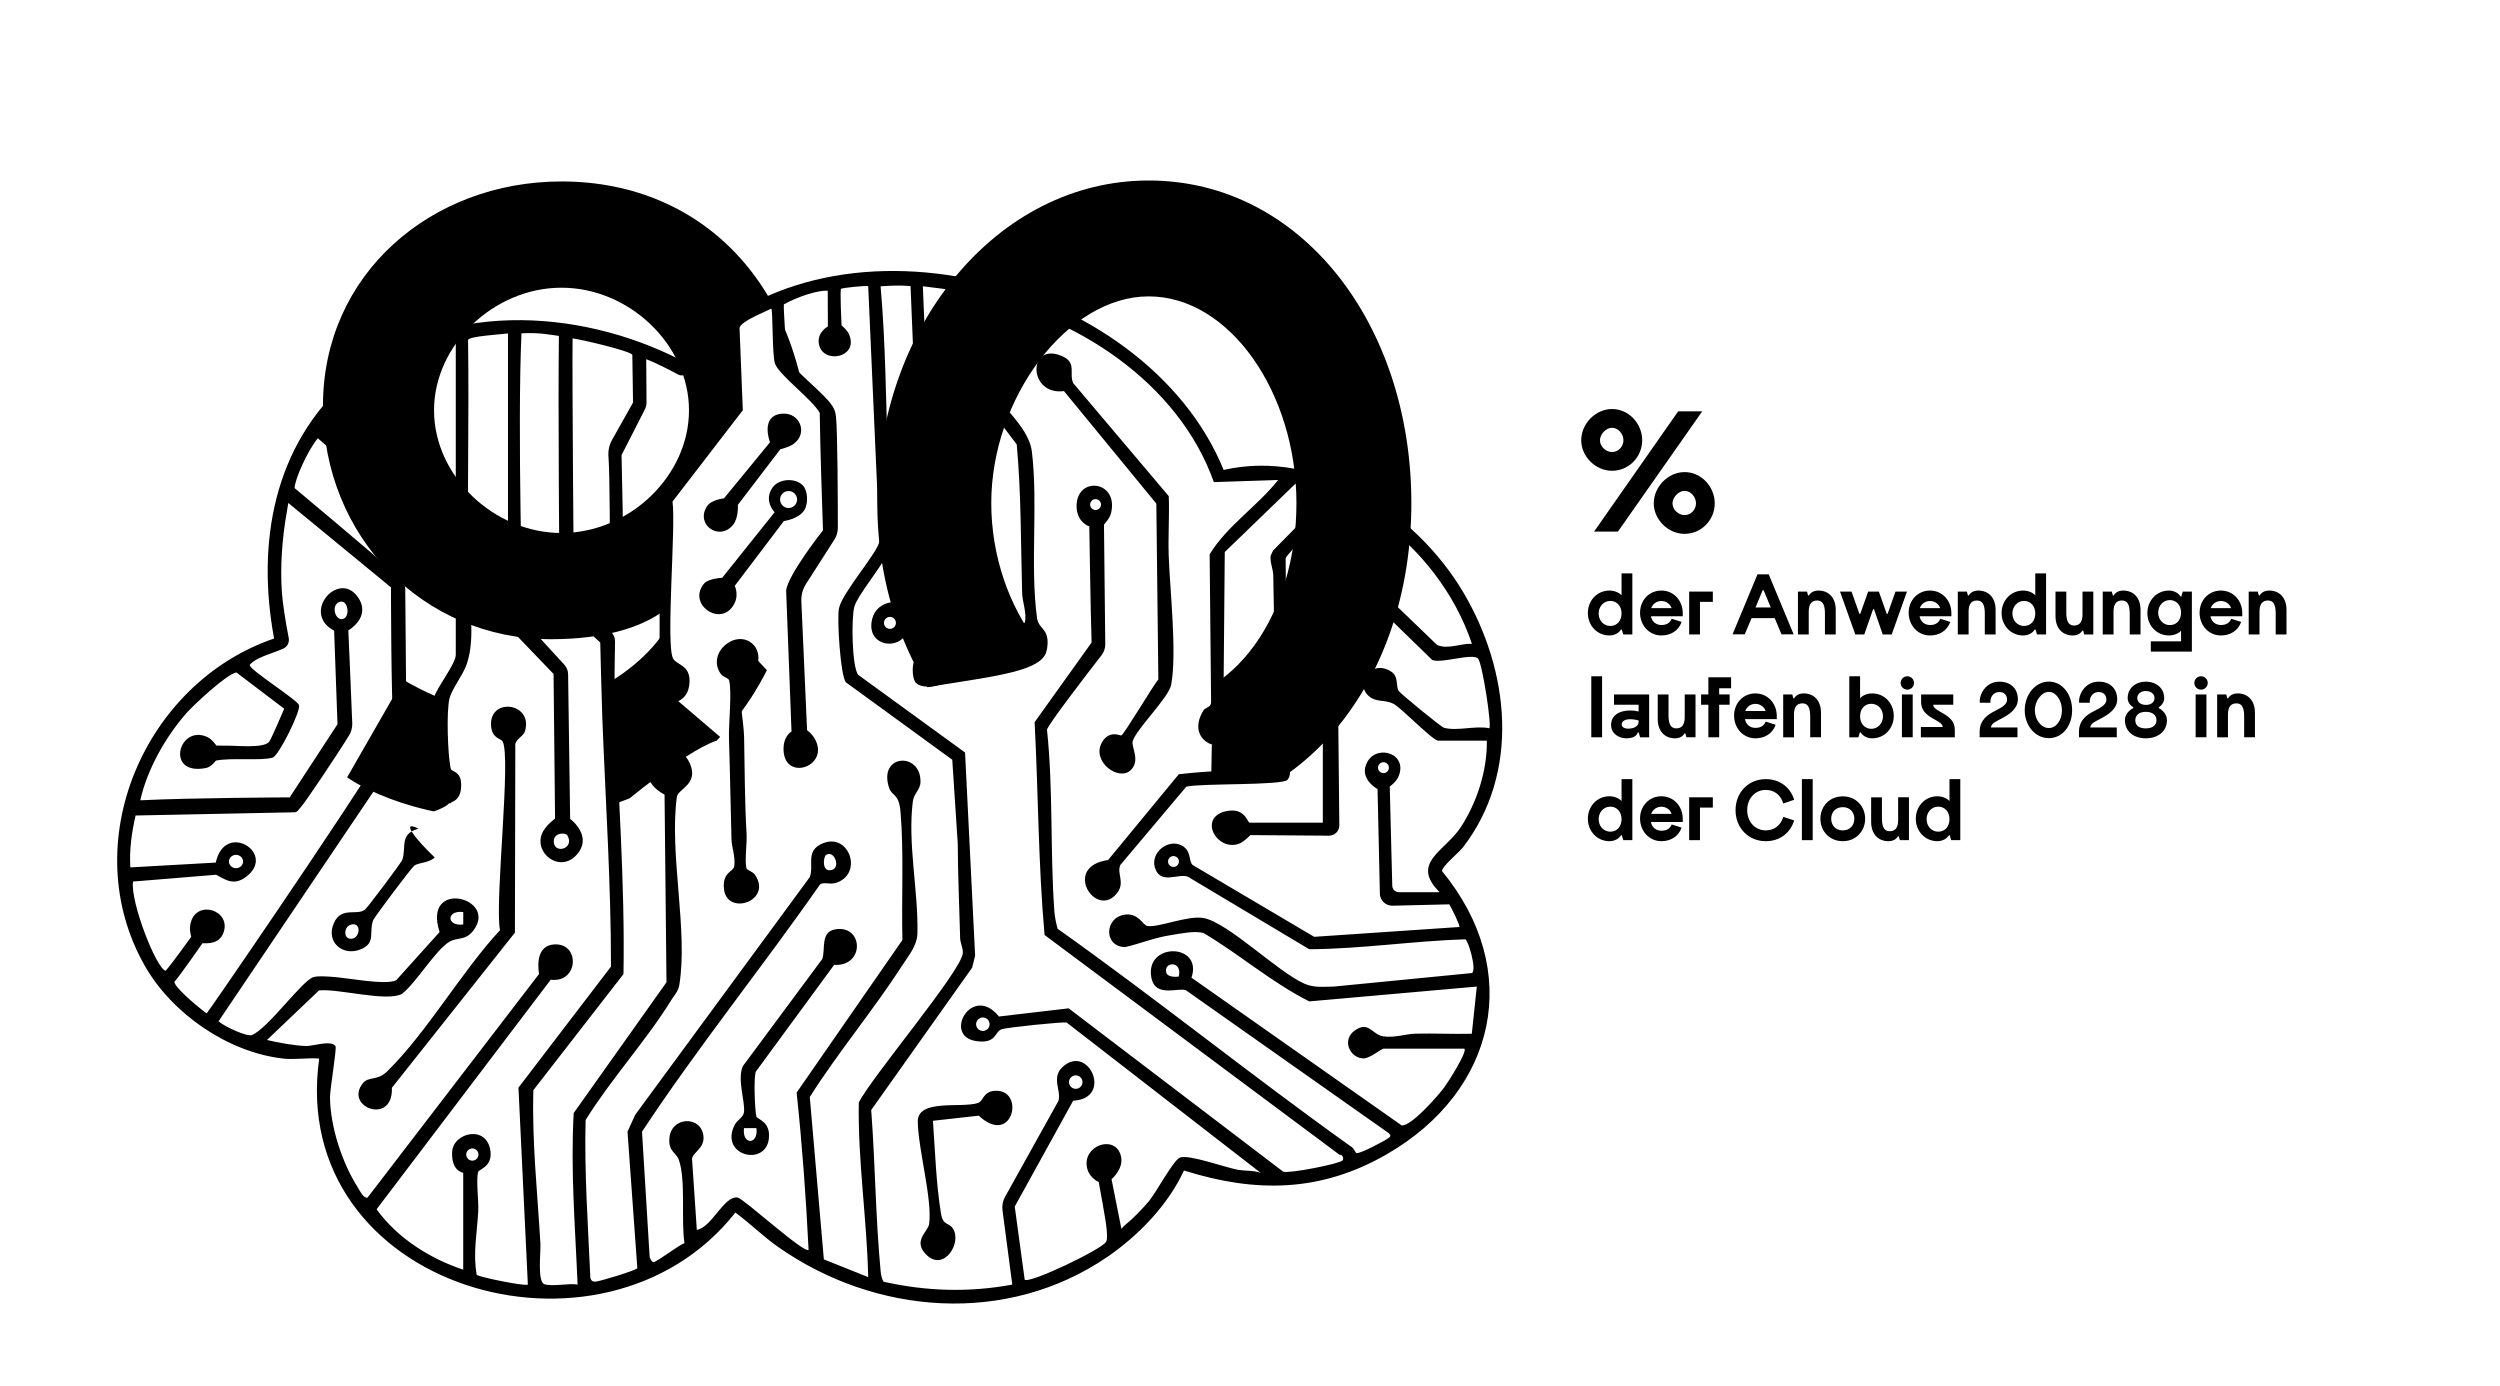 <?xml version="1.0" encoding="UTF-8"?><svg xmlns="http://www.w3.org/2000/svg" xmlns:xlink="http://www.w3.org/1999/xlink" id="Layer_2" data-name="Layer 2" viewBox="0 0 1750 970"><defs><style> .cls-1 { fill: none; } .cls-2 { clip-path: url(#clippath); } </style><clipPath id="clippath"><path class="cls-1" d="M974.63,114.74l-252.76-72.96-388.27-13.03-166.77,109.44,31.43,315.88c.61,153.84,110.94,116.59,116.06,108.22,9.95,3.01-12.93-80.43-4.19-80.07,12.39.51,5.77-35.58,18.28-34.1,37.43,4.41,73.5,13.04,96.82,25.49,4.74,15.81,7.11,92.17,7.11,92.17,0,0,53.53-45.65,73.59-48.37l-36.03-30.78,8.24-5.33-1.94-11.14-10.17-7.75.48-111.42,47.48-62.49-1.94-62.49,11.14-6.78,25.52-6.14-6.26,41.3,35.09,29.34,4.34,84.85-13.01,22.3-12.81,28.61-13.18,56.16-17.26-18.51-10.35-4.71-8.16,5.96.63,10.35,6.28,6.9,1.12,43.71c35.8,10.32,61.86-25.21,134.7-38.39,31.11-5.63,70.71-9.19,79.64-20.12,17.59-21.53-8.94-49.76,70.56-25.57,20.55,6.25,37.27,20.47,51.57,30.77,6.55,4.72-7.1,25.64-1.42,27.58,13.39,4.57-10.08,7.41-5.12,13.19,7.97,9.28,3.19,15.02,3.19,15.02l-.42,23.86s85.82,7.95,103.39-28.57c24.05-50,114.61-196.51,114.61-196.51l-91.2-205.86Z"/></clipPath></defs><g><rect class="cls-1" x="1110" y="401.39" width="593.7" height="242.75"/><path d="M1142.64,444.11h-6.36l-1.02-3.42h-.6c-1.26,2.22-4.32,4.14-8.04,4.14-8.64,0-15.12-6.96-15.12-15.72s6.48-15.72,15.12-15.72c3.84,0,7.02,1.68,8.46,3.36v-15.36h7.56v42.72ZM1135.08,429.41c0-5.04-3.18-8.76-7.86-8.76s-8.16,3.9-8.16,8.76,3.36,8.76,8.16,8.76,7.86-3.72,7.86-8.76Z"/><path d="M1155.66,431.39c.72,3.96,3.72,6.12,7.32,6.12s5.94-1.38,7.2-4.38l6.96,2.22c-2.16,6.18-7.68,9.48-14.16,9.48-8.58,0-14.94-7.08-14.94-15.9s6.42-15.54,14.94-15.54,14.82,6.84,14.94,15.54v2.46h-22.26ZM1155.84,425.69h14.28c-1.02-2.88-3.72-4.98-7.14-4.98s-6.12,2.1-7.14,4.98Z"/><path d="M1182.42,444.11v-30h16.56v7.2h-9v22.8h-7.56Z"/><path d="M1212.78,444.05l17.46-42h7.86l17.46,42h-8.52l-4.74-11.34h-16.2l-4.8,11.34h-8.52ZM1228.86,425.21h10.68l-5.04-12.12h-.6l-5.04,12.12Z"/><path d="M1264.92,414.11l.72,2.7h.6c1.02-1.8,3.18-3.42,6.66-3.42,7.44,0,12.12,5.28,12.12,13.5v17.22h-7.56v-14.82c0-6.12-1.74-8.94-5.4-8.94-3.96,0-5.94,2.52-5.94,7.74v16.02h-7.56v-30h6.36Z"/><path d="M1302.18,429.71l5.52-15.6h7.5l5.52,15.6h.6l5.52-15.6h8.04l-10.68,30h-6.3l-6.12-17.7h-.6l-6.18,17.7h-6.3l-10.68-30h8.04l5.52,15.6h.6Z"/><path d="M1343.7,431.39c.72,3.96,3.72,6.12,7.32,6.12s5.94-1.38,7.2-4.38l6.96,2.22c-2.16,6.18-7.68,9.48-14.16,9.48-8.58,0-14.94-7.08-14.94-15.9s6.42-15.54,14.94-15.54,14.82,6.84,14.94,15.54v2.46h-22.26ZM1343.88,425.69h14.28c-1.02-2.88-3.72-4.98-7.14-4.98s-6.12,2.1-7.14,4.98Z"/><path d="M1376.82,414.11l.72,2.7h.6c1.02-1.8,3.18-3.42,6.66-3.42,7.44,0,12.12,5.28,12.12,13.5v17.22h-7.56v-14.82c0-6.12-1.74-8.94-5.4-8.94-3.96,0-5.94,2.52-5.94,7.74v16.02h-7.56v-30h6.36Z"/><path d="M1432.25,444.11h-6.36l-1.02-3.42h-.6c-1.26,2.22-4.32,4.14-8.04,4.14-8.64,0-15.12-6.96-15.12-15.72s6.48-15.72,15.12-15.72c3.84,0,7.02,1.68,8.46,3.36v-15.36h7.56v42.72ZM1424.7,429.41c0-5.04-3.18-8.76-7.86-8.76s-8.16,3.9-8.16,8.76,3.36,8.76,8.16,8.76,7.86-3.72,7.86-8.76Z"/><path d="M1458.95,444.11l-.72-2.7h-.6c-1.02,1.8-3.18,3.42-6.66,3.42-7.44,0-12.12-5.28-12.12-13.5v-17.22h7.56v14.82c0,6.12,1.74,8.94,5.4,8.94,3.96,0,5.94-2.52,5.94-7.74v-16.02h7.56v30h-6.36Z"/><path d="M1478.27,414.11l.72,2.7h.6c1.02-1.8,3.18-3.42,6.66-3.42,7.44,0,12.12,5.28,12.12,13.5v17.22h-7.56v-14.82c0-6.12-1.74-8.94-5.4-8.94-3.96,0-5.94,2.52-5.94,7.74v16.02h-7.56v-30h6.36Z"/><path d="M1527.95,414.11h6.36v42h-28.74v-7.2h21.18v-7.44c-1.44,1.68-4.62,3.36-8.46,3.36-8.64,0-15.12-6.96-15.12-15.72s6.48-15.72,15.12-15.72c3.72,0,6.78,1.92,8.04,4.14h.6l1.02-3.42ZM1526.75,428.81c0-5.04-3.18-8.76-7.86-8.76s-8.16,3.9-8.16,8.76,3.36,8.76,8.16,8.76,7.86-3.72,7.86-8.76Z"/><path d="M1547.33,431.39c.72,3.96,3.72,6.12,7.32,6.12s5.94-1.38,7.2-4.38l6.96,2.22c-2.16,6.18-7.68,9.48-14.16,9.48-8.58,0-14.94-7.08-14.94-15.9s6.42-15.54,14.94-15.54,14.82,6.84,14.94,15.54v2.46h-22.26ZM1547.51,425.69h14.28c-1.02-2.88-3.72-4.98-7.14-4.98s-6.12,2.1-7.14,4.98Z"/><path d="M1580.45,414.11l.72,2.7h.6c1.02-1.8,3.18-3.42,6.66-3.42,7.44,0,12.12,5.28,12.12,13.5v17.22h-7.56v-14.82c0-6.12-1.74-8.94-5.4-8.94-3.96,0-5.94,2.52-5.94,7.74v16.02h-7.56v-30h6.36Z"/><path d="M1113.9,473.39h7.56v42.72h-7.56v-42.72Z"/><path d="M1127.76,507.47c0-6.3,5.16-10.14,13.44-10.14,2.04,0,3.96.24,5.82.72v-4.74h-17.22v-7.2h24.6v30h-6.3l-1.02-3.42h-.6c-.9,2.7-3.66,4.14-7.98,4.14-5.4,0-10.74-3.3-10.74-9.36ZM1139.82,510.05c3.9,0,7.2-1.68,7.2-4.8v-.9c-1.86-.6-4.08-.9-6.06-.9-3.18,0-5.76,1.32-5.76,3.54,0,1.92,1.68,3.06,4.62,3.06Z"/><path d="M1180.5,516.11l-.72-2.7h-.6c-1.02,1.8-3.18,3.42-6.66,3.42-7.44,0-12.12-5.28-12.12-13.5v-17.22h7.56v14.82c0,6.12,1.74,8.94,5.4,8.94,3.96,0,5.94-2.52,5.94-7.74v-16.02h7.56v30h-6.36Z"/><path d="M1211.76,481.79h-8.34v4.32h7.32v7.2h-7.32v22.8h-7.56v-22.8h-5.1v-7.2h5.1v-12h15.9v7.68Z"/><path d="M1221.48,503.39c.72,3.96,3.72,6.12,7.32,6.12s5.94-1.38,7.2-4.38l6.96,2.22c-2.16,6.18-7.68,9.48-14.16,9.48-8.58,0-14.94-7.08-14.94-15.9s6.42-15.54,14.94-15.54,14.82,6.84,14.94,15.54v2.46h-22.26ZM1221.66,497.69h14.28c-1.02-2.88-3.72-4.98-7.14-4.98s-6.12,2.1-7.14,4.98Z"/><path d="M1254.6,486.11l.72,2.7h.6c1.02-1.8,3.18-3.42,6.66-3.42,7.44,0,12.12,5.28,12.12,13.5v17.22h-7.56v-14.82c0-6.12-1.74-8.94-5.4-8.94-3.96,0-5.94,2.52-5.94,7.74v16.02h-7.56v-30h6.36Z"/><path d="M1294.5,516.11v-42.72h7.56v15.36c1.44-1.68,4.62-3.36,8.46-3.36,8.64,0,15.12,6.96,15.12,15.72s-6.48,15.72-15.12,15.72c-3.72,0-6.78-1.92-8.04-4.14h-.6l-1.02,3.42h-6.36ZM1318.08,501.41c0-4.86-3.36-8.76-8.16-8.76s-7.86,3.72-7.86,8.76,3.18,8.76,7.86,8.76,8.16-3.9,8.16-8.76Z"/><path d="M1330.44,478.07c0-2.58,2.1-4.68,4.68-4.68s4.68,2.1,4.68,4.68-2.1,4.68-4.68,4.68-4.68-2.1-4.68-4.68ZM1331.34,486.11h7.56v30h-7.56v-30Z"/><path d="M1344.6,516.11v-7.2h15.3c0-5.1-15.12-6.06-15.12-17.4v-5.4h22.5v7.2h-14.04c0,5.22,15.12,6.18,15.12,17.4v5.4h-23.76Z"/><path d="M1393.61,509.21h18.6v6.9h-26.46v-3.84c0-8.52,5.94-12.18,10.8-14.64,4.86-2.46,8.4-4.56,8.4-7.8s-2.04-5.4-5.28-5.4c-5.1,0-6.78,4.68-6.3,7.5h-7.5c-.66-5.4,3.84-14.76,13.74-14.76,7.8,0,12.9,4.8,12.9,12.36,0,6.66-6.18,10.56-10.62,13.02-4.32,2.4-7.68,3.3-8.28,6.66Z"/><path d="M1450.49,497.15c0,11.1-6.84,19.56-16.32,19.56s-16.86-8.7-16.86-19.56,7.38-20.04,16.86-20.04,16.32,8.94,16.32,20.04ZM1424.39,497.15c0,6.6,4.44,12.48,9.78,12.48s9.18-5.64,9.18-12.48-4.14-12.84-9.18-12.84-9.78,6.3-9.78,12.84Z"/><path d="M1463.15,509.21h18.6v6.9h-26.46v-3.84c0-8.52,5.94-12.18,10.8-14.64,4.86-2.46,8.4-4.56,8.4-7.8s-2.04-5.4-5.28-5.4c-5.1,0-6.78,4.68-6.3,7.5h-7.5c-.66-5.4,3.84-14.76,13.74-14.76,7.8,0,12.9,4.8,12.9,12.36,0,6.66-6.18,10.56-10.62,13.02-4.32,2.4-7.68,3.3-8.28,6.66Z"/><path d="M1487.45,504.23c0-3.72,2.22-6.6,5.82-8.58v-.6c-2.4-1.44-3.9-3.78-3.9-6.42,0-6.72,5.34-11.46,12.72-11.46s12.84,4.62,12.84,11.46c0,2.58-1.44,4.98-3.78,6.42v.6c3.54,1.98,5.7,4.92,5.7,8.58,0,7.44-6,12.6-14.76,12.6s-14.64-5.1-14.64-12.6ZM1509.53,504.23c0-3.72-2.82-5.94-7.44-5.94s-7.38,2.28-7.38,5.94,2.76,5.64,7.38,5.64,7.44-2.16,7.44-5.64ZM1508.15,488.63c0-2.82-2.4-4.92-6.06-4.92s-6,2.16-6,4.92,2.34,4.8,6,4.8,6.06-1.86,6.06-4.8Z"/><path d="M1536.05,478.07c0-2.58,2.1-4.68,4.68-4.68s4.68,2.1,4.68,4.68-2.1,4.68-4.68,4.68-4.68-2.1-4.68-4.68ZM1536.95,486.11h7.56v30h-7.56v-30Z"/><path d="M1558.37,486.11l.72,2.7h.6c1.02-1.8,3.18-3.42,6.66-3.42,7.44,0,12.12,5.28,12.12,13.5v17.22h-7.56v-14.82c0-6.12-1.74-8.94-5.4-8.94-3.96,0-5.94,2.52-5.94,7.74v16.02h-7.56v-30h6.36Z"/><path d="M1142.64,588.11h-6.36l-1.02-3.42h-.6c-1.26,2.22-4.32,4.14-8.04,4.14-8.64,0-15.12-6.96-15.12-15.72s6.48-15.72,15.12-15.72c3.84,0,7.02,1.68,8.46,3.36v-15.36h7.56v42.72ZM1135.08,573.41c0-5.04-3.18-8.76-7.86-8.76s-8.16,3.9-8.16,8.76,3.36,8.76,8.16,8.76,7.86-3.72,7.86-8.76Z"/><path d="M1155.66,575.39c.72,3.96,3.72,6.12,7.32,6.12s5.94-1.38,7.2-4.38l6.96,2.22c-2.16,6.18-7.68,9.48-14.16,9.48-8.58,0-14.94-7.08-14.94-15.9s6.42-15.54,14.94-15.54,14.82,6.84,14.94,15.54v2.46h-22.26ZM1155.84,569.69h14.28c-1.02-2.88-3.72-4.98-7.14-4.98s-6.12,2.1-7.14,4.98Z"/><path d="M1182.42,588.11v-30h16.56v7.2h-9v22.8h-7.56Z"/><path d="M1214.88,567.11c0-12.3,8.88-21.72,21.18-21.72,9.54,0,17.1,5.46,19.86,14.46l-7.62,2.58c-1.8-6-6.3-9.48-12.24-9.48-7.62,0-13.02,6.12-13.02,14.16s5.4,14.16,13.02,14.16c5.94,0,10.44-3.48,12.24-9.48l7.62,2.52c-2.82,9.06-10.32,14.52-19.86,14.52-12.3,0-21.18-9.42-21.18-21.72Z"/><path d="M1261.32,545.39h7.56v42.72h-7.56v-42.72Z"/><path d="M1290,557.45c9.06,0,15.6,6.84,15.6,15.66s-6.54,15.72-15.6,15.72h-.12c-9.06,0-15.6-6.9-15.6-15.72s6.54-15.66,15.6-15.66h.12ZM1290,581.27c4.92,0,8.04-3.54,8.04-8.16s-3.12-8.1-8.04-8.1h-.12c-4.92,0-8.04,3.48-8.04,8.1s3.12,8.16,8.04,8.16h.12Z"/><path d="M1329.9,588.11l-.72-2.7h-.6c-1.02,1.8-3.18,3.42-6.66,3.42-7.44,0-12.12-5.28-12.12-13.5v-17.22h7.56v14.82c0,6.12,1.74,8.94,5.4,8.94,3.96,0,5.94-2.52,5.94-7.74v-16.02h7.56v30h-6.36Z"/><path d="M1372.2,588.11h-6.36l-1.02-3.42h-.6c-1.26,2.22-4.32,4.14-8.04,4.14-8.64,0-15.12-6.96-15.12-15.72s6.48-15.72,15.12-15.72c3.84,0,7.02,1.68,8.46,3.36v-15.36h7.56v42.72ZM1364.64,573.41c0-5.04-3.18-8.76-7.86-8.76s-8.16,3.9-8.16,8.76,3.36,8.76,8.16,8.76,7.86-3.72,7.86-8.76Z"/></g><path d="M367.41,512.07c-1.15,3.72-7.52,5.48-6.69,10.69l-.28,130.09-86.12,108.61c.99,26.53-33.53,13.56-20.43-3.04,4.26-5.4,9.85-1.27,17.38-8.69,27.88-27.49,51.64-69.34,78.73-98.61-3.86-19.79,8.05-121.79,1.75-132.27-1.13-1.87-7.16-1.87-7.96-10.32-1.97-20.82,29.94-16.93,23.62,3.55h0ZM304.33,600.25c-4.45,4.02-11,3.37-14.31,5.69-1.95,1.38-27.9,35.93-28.77,38.16-3.32,8.46,2.35,16.03-9.02,20.53-12.39,4.91-24.39-5.28-18.5-18.51,5.27-11.85,16.16-4.85,21.84-9.45,1.73-1.4,25.35-32.75,26.05-34.81,3.01-8.92-2.3-18.14,11.36-21.77-13.5-6.78-1.26,8.22,11.36,20.15h0ZM245.35,647.32c-4.47,1.4-5.16,9.29-.23,9.81,7.05.74,8.54-12.41.23-9.81ZM791.68,538.94c6.79-6.83-.11-16.32,1.26-20.35,3.03-8.88,25.25-30.42,26.89-39.29,4.12-22.35-.9-66.17-1.73-90.24-.48-13.88.56-27.87.03-41.75l-66.9-79.15c-3.19-7.15,3.1-14.61-8.6-19.22-23.41-9.23-22.84,28.1,2.14,24.82l64.66,78.77,1.41,123.02c-4.03,4.89-23.65,38.07-25.92,39.25-.76.39-8.34-4.14-13.51,4.78-7.75,13.38,11.82,27.87,20.26,19.37h0ZM685.93,322.85c-3.2,25.24,6.12,60.22,1.43,83.13-2.95,14.42-23.31,39.06-26.76,53.42-1.02,4.25,5.54,7.48,1.89,15.6-2.84,6.32-17.06,7.33-21.28,3.1-2.64-2.65-2.94-11.79-1.28-15.24,2.1-4.37,9.48-3.92,12.85-8,2.88-3.5,24.94-49.56,25.88-54.09,1.57-7.51-.51-59.05-1.57-68.93-1.55-14.5-6.86-11.99-9.06-17.14-7.23-16.99,11.81-25.55,20.53-13.47,7.32,10.14-1.63,13.65-2.64,21.61h.01ZM683.19,308.94c0-2.11-1.71-3.81-3.81-3.81s-3.81,1.71-3.81,3.81,1.71,3.81,3.81,3.81,3.81-1.71,3.81-3.81ZM943.04,449.48c-1.14,3.71-7.53,5.48-6.7,10.69l1.19,117.55c.04,4.02-3.22,7.29-7.24,7.26l-55.05-.41s-4.62,5-8.29,6.19c-15.5,5.04-28.25-18.51-8.88-22.87,13.41-3.02,15.23,7.97,16.61,7.97h51.3v-121.68c0-.76-7.48-1.71-8.65-11.46-2.93-24.39,32.38-14.99,25.69,6.77h.02ZM934.36,441.5c0-2.11-1.71-3.81-3.81-3.81s-3.81,1.71-3.81,3.81,1.71,3.81,3.81,3.81,3.81-1.71,3.81-3.81ZM1009.41,609.76c57.35,69.72,38.03,153.8-38.33,198.03-46.38,26.86-91.9,27.43-142.31,11.56-11.08,24.05-31.7,45.44-53.52,60.4-70.18,48.11-162.46,40.96-230.65-6.95-10.49-7.37-19.54-16.44-29.83-24.02-92.52,117.56-313.82,53.29-291.34-107.78-8.09-.65-17.3.9-25.22,0-38.67-4.37-77.76-31.43-96.82-64.89-48.79-85.69-.58-198.04,90.47-229.15-12.38-66.78-.45-135.34,52.41-181.43,63.66-55.5,160.51-50.28,232.21-13.5,100.09-116.14,325.14-58.26,380.07,76.94,66.56-15.19,134.63,29.98,167.57,85.35,32.45,54.55,40.49,126.06,0,178.76-2.92,3.79-14.72,13.27-14.7,16.66v.02ZM278.19,295.44c0,2.73,2.21,4.94,4.94,4.94s4.94-2.21,4.94-4.94-2.21-4.94-4.94-4.94-4.94,2.21-4.94,4.94ZM144.66,709.38c.29.22,89.57-129.4,130.85-195.31-1.83-29.02-1.83-102.91-1.83-102.91l-71.88-59.09s-.49,3.23-.93,5.66c-3.3,18.42-4.89,38.58-3.52,57.31.49,6.71,2.48,20.2,4.76,31.54.62,3.09-.98,6.2-3.86,7.49-7.73,3.47-18.96,5.95-23.5,11.41-.06,3.53,33.31,24.31,34.57,28.11,1.35,4.1-14.21,35.47-18.42,36.74-7.97,2.4-29.07-.12-39.81,2.11,0,0-2.96,4.35-6.82,5.14-28.95,5.87-19.32-30.86.86-21.66,3.41,1.55,6.25,5.95,6.25,5.95,0,0,4.34.15,6.81.1,7.28-.15,26.48,2.09,30.26-2.78,1.52-1.96,10.48-23.1,10.48-23.1l-33.45-25.37c-6.66,1-29.94,22.71-35.13,28.64-14.52,16.59-27.37,39.27-32.15,60.85,35.42-1.78,104.59-2.05,104.59-2.05l33.45-51.2-2.36-65.47c-23.34-12.4,3.03-42.47,16.44-23.77,10.13,14.12-6.5,23.56-6.5,23.56,0,0,1.95,43.9,2.75,64.97.11,2.99-.65,5.95-2.21,8.5-7.97,13.04-31.07,47.57-34.08,50.61-1.15,1.16-1.8,2.86-3.72,3.24l-111.66,2.25c-2.71,11.94-4.46,24.02-3.67,36.33l59.81-3.37c6.16-28.71,41.03-7.55,22.84,8.62-9.37,8.33-15.51,3.74-22.59-.1l-58.18,4.76c-2.06,13.69,16.13,60.8,22.81,62.45,3.48-3.64,17.92-23.77,17.92-23.77-.71-2.77-1.44-6.08-.19-10.4,4.49-15.64,27.97-8.19,22.91,7.1-2.87,8.68-11.62,7.83-14.85,7.79,0,0-15.72,22.68-19.65,27.04-.02,3.33,13.59,15.4,22.57,22.1l.03-.02ZM165.21,607.74c2.74,0,4.95-2.09,4.95-4.67s-2.22-4.67-4.95-4.67-4.95,2.09-4.95,4.67,2.22,4.67,4.95,4.67ZM239.89,433.31c5.5-1.32,3.81-13.33-1.62-12.13-6.97,1.54-3.86,13.45,1.62,12.13ZM330.64,812.46c2.36,0,4.27-1.91,4.27-4.27s-1.91-4.27-4.27-4.27-4.27,1.91-4.27,4.27,1.91,4.27,4.27,4.27ZM369.5,899.2l-6.58-137.84,64.77-84.74c.04-58-3.86-116.52-6.09-174.57-.51-13.39-1.42-52.25-1.42-52.25l-25.07-23.48c-2.14-2.01-3.37-4.79-3.39-7.72-.21-24.2-1.14-137.66-.49-183.46-5.43-.62-12.66-2.49-26.19-1.83-3.05,66.27.98,200.35.98,200.35l29.03,31.65c1.65,1.8,2.59,4.15,2.62,6.6l1.43,101.32s16.5,12.06,4.38,25.31c-11.64,12.74-29.97-1.29-23.97-15.27,2.36-5.51,9.03-10.26,9.03-10.26l-1.05-101.23-26.72-27.85c-3.33-3.47-5.19-8.1-5.19-12.91v-197.61c-4.39.62-27.22,1.9-27.93,4.55.75,54.99-.61,110.03.03,165.01.23,19.84,5.52,42-.85,61.59-2.49,7.66-10.37,17.31-12.18,24.33-2.26,8.8-1.27,39.86.89,49.24.59,2.54,8.59,1.12,7.1,14.33-1.74,15.46-22.7,10.26-22.87-1.76-.08-5.55,4.72-8.17,5.44-13.87,1.79-14.09-3.97-37.45-1.45-48.4,1.46-6.32,15.28-23.8,15.28-29.91v-219.9c-6.46.5-35.05,10.93-35.97,12.96,0,0,2.17,27.42,2.99,29.13,0,0,9.1,5.15,10.32,14.57,2.7,20.85-32.92,18.7-25.68-5.03.98-3.21,6.2-7.49,6.2-7.49.25-1.32-2.26-25.69-3.1-26.75-10.98,7.14-22.77,15.13-31.98,24.52-4.25,4.33-14.08,16.8-14.08,16.8l45.97,41.19c22.06-6.55,30.03,27.29,6.15,27.08-16.05-.14-13.44-20.84-13.44-20.84l-43.94-37.97c-7.29,8.79-16.29,29.14-16.24,34.89,0,0,57.14,47.71,65.86,56,1.39,1.32,5.16,4.65,8.01,7.16,2.25,1.98,3.55,4.82,3.57,7.81l.87,102.45c.03,3.04-.87,6.02-2.57,8.54l-129.01,191.28c4.47,3.9,20.08,10.95,23.38,9.61,11.31-4.58,35.09-38.16,43.04-40.52,3.38-1,8.18-.49,11.81-.33,10.42.44,38.03,6.21,46.07,2.56l30.46-33.82c-12.32-37.65,41.56-24.09,23.5-.9-5.58,7.16-10.88,4.33-16.63,7.71-9.68,5.68-23.18,28.64-33.14,36.41-10.37,5.95-44.83-3.82-58.16-2.34l-36.42,34.69c8.03,1.89,19.1,3.94,27.21,4.22,5.02.18,17.56-4.39,20.75.03,1.06,1.47-3.9,30.19-3.84,36.01.23,20.56,8.49,45.65,19.49,63.01,1.25,1.98,3.88,7.73,6.77,7.09l120.07-156.55c-1.35-8.39-.59-19.95,10.49-20.7,18.57-1.26,17.23,27.24-2.3,24.69l-121.9,160.71c14.47,20.09,37.33,34.56,60.64,42.26v-67.8c0-.18-8.38-.83-7.76-14.6s24.94-19.41,26.88-.01c1.06,10.6-8.23,12.09-8.72,14.09-1.49,6.08.51,19.99.11,27.53-.76,14.54-3.8,29.56-1.06,44.37,1.08,1.51,34.27,8.31,35.77,6.84l.02.02ZM324.28,647.14v-8.7c-11.84-1.54-12.06,10.17,0,8.7ZM387.64,588.9c0,9.41,15.01,5.32,9.51-4.16-1.2-2.07-9.51-2.05-9.51,4.16ZM607.73,893.98c-.88-40.78-7.31-81.41-6.57-122.18,8.6-17.5,72.18-92.45,72.82-104.66.19-3.6-1.79-7.04-1.88-10.46-.55-22.17-1.6-43.95-1.68-66.11l-3.83-58.76-74.47-54.2c-3.85-4.68-6.31-44.65-4.86-51.72,2.34-11.35,27.7-39.6,28.39-47.25l-7.91-178.27c-.76-.75-18.38,1.15-19.04,1.83-.81.84.38,25.62.38,25.62,0,0,3.83,3.01,5.17,6.02,7.43,16.61-18.44,21.5-21.02,6.97-1.47-8.28,6.28-12.29,6.28-12.29l-.1-25.03c-6.5-.42-20.24,3.79-30.71,9.57-.38,2.11,1.81,36.07,2.55,37.69,3.7,8.16,25.8,24.58,31.19,33.14,1.82,2.89,2.32,4.27,2.73,7.71,1.17,9.87,1.31,62.27,1.32,77.92,0,2.89-.82,5.71-2.38,8.14l-19.91,31.11c-2.31,3.61-3.45,7.85-3.26,12.13l4,90.26s3.17,2.16,5.26,5.74c11.09,19.04-19.73,30.27-21.64,9.43-.98-10.74,5.49-14.28,5.49-14.28l-3.77-98.8c1.58-11.45,25.8-42.01,25.8-42.01,0,0-2.07-59.19-2.27-82.18-4.98-9.28-28.88-26.79-31.37-34.7-1.99-6.33-1.38-36.8-2.53-38.34-4.84,2.56-20.81,8.58-22.25,13.37l2.3,57.77-49.22,63.95c2.51,16.83-4.9,101.1.5,110.01,2.84,4.68,11.94,4.35,11.42,16.49-1.29,29.85-55.15,8.18-20.96-15.97l.05-112.55,48.24-64.78-1.38-49.17-27.97,26.27c-1.59,1.49-3.95,1.81-5.87.78-5.29-2.83-15.92-8.37-22.43-10.74l.22,30.18c.01,1.75-.39,3.47-1.19,5.02l-16.29,31.91,1.37,67.82s9.7,1.48,7.75,14.65c-1.94,13.07-18.31,13.19-22.96,2.26-4.36-10.24,5.68-16.45,5.68-16.45,0,0,.05-53.72-1.01-67.53-.3-3.96.58-7.92,2.52-11.39l14.68-26.15-.49-33.32c-.64-2.66-36.13-10.91-41.81-11.58-.43,22.29.93,180.72.93,180.72l26.03,24.83c1.79,1.71,2.79,4.09,2.74,6.56-.17,9.04-.54,31.44-.21,40.89,2.19,63.8,7.24,128.06,6.13,191.98l-63.07,81.24c-1.07,35.8,2.84,71.63,4.92,107.33.34,5.87-2.28,26.86,2.78,28.51,5.65,1.85,16.78-.82,23.24.25-1.63-39.99-4.99-79.93-2.72-120.05l64.95-91.53-1.35-131.39c-30.26-15.97,6.61-47.47,17.79-21.64,6.18,14.29-8.11,17.66-9.14,23.01-5.52,39.97,8,94,1.66,132.04-.72,4.3-3.34,6.76-5.45,10.2-17.59,28.56-42.29,55.42-60.12,84.19-.94,36.93,1.71,73.66,3.32,110.56.64,1.97,1.57,2.67,3.69,2.57,2.75-.13,28.79-7.98,29.19-9.46l-6.87-95.5,5.34-11.76,122.22-166.4c3.03-7.59-2.63-17.26,6.94-22.61,19.51-10.92,31.25,19.1,12.34,26.31-5.17,1.97-9.45-.81-12.18,1.54-40.57,58.19-85.73,114.09-124.51,172.92l5.31,87.02c-.14,1.43,1.69,4.25,2.6,4.3,2.25.13,17.69-11.9,21.82-13.29-2.5-16.02,1.1-44.1-3.97-58.39-1.79-5.05-7.03-5.55-6.65-14.29.71-16.57,23.13-16.89,23.95-1.51.42,7.97-7.81,10.93-8.04,15.24l3.35,49.67c10.55-1.77,18.99-24.11,28.59-22.65,4.05.62,47.15,39.91,49.64,36.56-1.79-36.73-4.48-73.49-8.37-110.03l74.05-106.81c-.71-28.85,1.1-61.44-1.35-89.94-1.1-12.83-5.98-10.71-7.91-16.42-8.07-23.84,22.14-25.59,21.92-4.44-.06,5.82-4.63,8.05-5.36,13.79-3.75,29.58,3.89,62.45,3.22,92.23-.2,8.73-5.99,15.39-10.42,22.27-20.31,31.52-44.83,60.7-64.94,92.4l9.85,113.67,31.04,12.41h0ZM582.52,608.88c6.05-1.8,1.34-14.25-4.3-10.4-1.94,1.32-3.25,12.65,4.3,10.4ZM462.42,482.16c6.73,5.33,14.83-4.6,9.26-10.17-6.29-6.29-16.47,4.46-9.26,10.17ZM965.91,625.38l-1.63-73.01s-13.76-7.44-7.06-19.19c7.2-12.63,29.14-5.29,21.42,11.03-1.57,3.33-5.82,6.38-5.82,6.38,0,0,1.22,48.26,1.76,69.42.06,2.52,2.12,4.52,4.64,4.52h28.51c-20.67-20.55,3.53-28.46,14.67-45.31,11.36-17.17,18.75-40.01,18.37-60.73h-33.91c-4.11,0-25.6-22.84-31.51-25.87-5.98-3.06-11.77-.71-17.21-5.38-10.11-8.66,1.73-26.06,15.51-17.24,5.69,3.64,3.12,9.69,5.44,13.67,1.03,1.76,29.67,25.19,31.63,25.75,8.98,2.58,22.27-1.68,31.79.37,1.8-1.9-4.8-45.04-7.8-48.69-3.53-4.3-25.81,3.6-32.15.89l-58.2-56.6c-8.03-4.59-19.57,3.1-20.17-11.23-.84-20.13,22.49-17.88,25.8-6.56,1.12,3.84-.9,8.38,1.99,11.91l54.04,52.01c7.72,3.28,16.43-1.25,24.32-.84-11.68-35.17-36.68-67.34-67.27-88.32-4.22-2.89-19.67-13.29-23.66-12.26-2.76.71-38.92,37.86-39.45,40.66.05,45.94,1.19,91.41,1.62,137.36.05,4.94,3.58,13.19-.35,17.75-3.54,4.11-61.14,2.32-70.83,4.82l-46.13,54.76c-2.81,6.11,3.7,12.31-2.56,20.01-14.69,18.06-38.48-18.95-6.04-23.43l49.49-60.05c22.53-2.7,45.12-3.01,67.81-2.62-.48-45.59-.69-90.96-1.68-136.54-.1-4.67-2.4-8.98-1.85-13.74l1.69-3.67,40.08-40.73-24.42-6.04-49.45,47.78-.92,105.16c1.09,5.66,10.43,4.58,8.84,19.16-2.27,20.8-37.8,10.66-22.78-13.55,1.18-1.9,5.32-2.05,5.29-5.58l-1.02-103.6c11.99-19.76,33.48-33.7,47.94-52.01l-44.98,1.48c-24.86-69.85-96.74-116.3-167.19-130.12,4.78,16.74.39,39.36,6.13,55.57,6.36,17.97,31.26,33.51,33.67,53.26,4.44,36.29-1.34,79.9,3.59,116.36,1.12,8.32,8.99,7.13,7.13,20.86-2.31,17.09-26.39,12.59-26.28-3.56.08-11.72,10.27-12.8,10.62-14.18,1.56-6.22-1.72-14.36-1.89-20.52-.96-34.72-.61-69.41-3.77-104.01l-33.65-44.59-4.26-62.67-27.81-3.49c2.03,52.94,8.15,166.99,9.05,183.68.07,1.33-.29,2.64-1.04,3.75-4.32,6.41-19.17,38.72-19.17,38.72,0,0,.65,5.62.85,9.43,1.05,19.91-28.81,19.29-25.53-.93,2.11-13.04,14.68-13.57,14.68-13.57l20.12-37.77-7.59-183.45c-8.51-.66-13-.29-20.95.15,3.53,40.06,3.7,80.68,5.15,120.88.73,20.37,7.41,50.11-1.38,68.02-4.65,9.48-19.85,27.51-22.11,35.26-2.23,7.62-1.81,42.47,2.71,47.87l74.75,54.32,7.05,142.22-2.06,8.37-70.69,99.68c2.84,37.37,3.06,75.35,6.59,112.65.25,2.59.73,5.25,2.04,7.52,29.89,6.75,59.98,7.65,90.13,2.02l-6.85-52.02c-.43-3.25.2-6.54,1.79-9.41l37.38-67.17c2.16-7.26-5.32-16.21,2.99-23.81,18.04-16.52,35.56,22.22,7.31,23.69l-40.9,74.11,6.97,51.15c3.16,3.15,53.94-21.18,56.98-26.45,1.14-1.98.52-6.59.35-9.15-.35-5.28-5.51-32.75-5.51-32.75,0,0-8.18-3.35-8.5-12.56-.49-14.37,21.41-20.35,24.21-4.73,1.51,8.44-6.74,15.31-6.74,15.31l6.91,34.81s1.84-2.26,3.58-3.6c4.16-3.19,12.14-11.5,15.6-15.69,5.21-6.32,17.07-28.55,21.68-30.59,5.89-2.61,31.79,6.88,40.53,8.46,5.28.95,10.88.34,16.08,2.16l-135.77-105.18c-2.24-.72-42.4,3.47-45.63,4.7-5,1.9-3.51,10.3-17.58,8.29-24.07-3.44-2.83-40.62,15.76-17.23l48.83-5.72,150.16,114.32c3.68,1.56,39.27-5.4,41.62-7.88.82-.87.35-4.2-2.21-3.96l-206.44-153.83c-4.42-49.6-4.38-99.23-6.96-148.97l39.88-55.75c-.67-19.6-1.61-81.27-1.61-81.27,0,0-8.9-2.8-8.9-14.25,0-21.29,29.57-17.99,24.16,4.86-.91,3.82-4.98,8.09-4.98,8.09l.9,83.7c.03,2.81-.89,5.55-2.62,7.78-9.02,11.63-37.88,49.04-38.17,52.18,4.43,41.83,2.13,84.83,5.14,126.8.3,4.23,1.19,8.43,2.3,12.49,69.74,49.45,136.38,103.34,206.04,152.92,1.65,1.17,2.41,4.02,3.26,4.12,2.89.31,19.23-8.33,22.21-10.47,1.91-1.37,1.81-2,.2-3.56l-141.85-99.94c-5.11-2.26-21.43,5.45-24.21-8.73-4.9-25.04,36.3-24.56,28.06-.1l147.07,103.37c6.58.95,25.63-20.83,29.99-26.77,2.53-3.44,16.17-24.75,13.95-26.91h-56.52c-1.6,0-9.68,6.82-13.92,6.83-9.48.03-15.98-12.95-5.97-19.76,9.74-6.63,11.8,3.23,19.79,4.32,8.16,1.11,15.33-1.73,22.64-1.9,13.04-.31,26.16.39,39.18.06l3.5-33.02-117.24,10.37c-26.23-13.09-48.71-32.89-73.98-47.81-6.17-1.86-16.3.4-23.05,1.44-11.54,1.79-20.79,5.76-31.83,8.36-15.44-.17-14.58-21.23.18-22.76,9.43-.98,12.04,7.48,15.41,8,7.92,1.21,28.17-7.6,39.25-5.58,17.17,3.14,52.27,38.06,70.66,45.98,6.97,3,13.1,2.07,20.59,1.99l96.62-9.46c3.53-2.28-2.61-23.12-4.71-23.62-36.48,1.14-72.74,6.75-109.2,6.95l-84.99-50.79c-6.7-2.54-19.34,5.99-23.06-6.44-3.13-10.45,9.33-20.45,18.86-15.34,7.12,3.82,4.42,10.92,7.69,13.67l84.97,50.21,101.65-6.88c.78-.71-6.08-14.55-7.09-15.86l-39.64.96c-4.86.12-8.89-3.73-9-8.59l.06-.02ZM821.44,599.25c-2.11,0-3.81,1.71-3.81,3.81s1.71,3.81,3.81,3.81,3.81-1.71,3.81-3.81-1.71-3.81-3.81-3.81ZM816.46,681.01c.88,2.89,6.11,2.92,8.67,2.62,2.87-11.48-11.08-10.53-8.67-2.62ZM770.72,353.2c0-2.11-1.71-3.81-3.81-3.81s-3.81,1.71-3.81,3.81,1.71,3.81,3.81,3.81,3.81-1.71,3.81-3.81ZM688,712.23c-2.61,0-4.72,2.11-4.72,4.72s2.11,4.72,4.72,4.72,4.72-2.11,4.72-4.72-2.11-4.72-4.72-4.72ZM753.03,762.18c2.61,0,4.72-2.11,4.72-4.72s-2.11-4.72-4.72-4.72-4.72,2.11-4.72,4.72,2.11,4.72,4.72,4.72ZM622.96,431.83c-2.32,0-4.19,1.88-4.19,4.19s1.88,4.19,4.19,4.19,4.19-1.88,4.19-4.19-1.88-4.19-4.19-4.19ZM848.45,507.24c.33,4.93,5.64,7.28,7.93,4.25,4.46-5.88-8.59-14.14-7.93-4.25ZM968.43,533.56c-2.11,0-3.81,1.71-3.81,3.81s1.71,3.81,3.81,3.81,3.81-1.71,3.81-3.81-1.71-3.81-3.81-3.81ZM583.88,675.43l-54.8,74.71c-1.62,4.01-.7,26.92.38,31.37.52,2.15,10.28,3.37,8.7,15.83-2.48,19.5-34.71,11.6-23.91-9.89,1.75-3.49,6.22-5.35,6.57-9.1.73-7.73-4.91-22.86-.82-32.06l55.52-74.88c2.52-6.37-1.49-18.78,8.81-20.79,19.94-3.88,21.55,26-.45,24.8h0ZM520.79,789.69c-1.47,12.06,10.25,11.83,8.71,0h-8.71ZM528.54,612.41c12.44,18.47-20.06,29.24-21.8,9.54-1.04-11.74,6.73-11.64,7.24-15.61.89-6.87-1.77-12.85-1.95-19.11-.68-23.21-.94-46.48-1.74-69.53-.37-10.54,2.16-33.15.11-41.45-.41-1.66-4.3-2.15-6.04-4.74-9.94-14.76,11.23-31.99,22.91-20.33,5.24,5.24,4.51,15.03-.46,20.3-2.38,2.53-7.4,2.95-7.83,4.71-2.44,10.09,1.66,29.05,1.89,39.63.5,22.93.36,44.96,1.74,67.8.41,6.73-1.46,18.61-.11,24.06.41,1.66,4.3,2.15,6.04,4.74h0ZM520.79,457.66c-5.28-5.3-13.57,9-6.05,10.41,4.41.83,7.79-8.67,6.05-10.41ZM513.13,367.42c3.98-4.87,3.38-14.01,3.38-14.01l29.69-38.91s6.2-1.46,9.35-3.77c10.28-7.54,4.31-21.8-7.53-21.18-16.45.86-9.02,20.05-9.02,20.05l-32.24,39.28s-8.79.81-11.86,5.51c-8.36,12.79,8.61,24.78,18.23,13.03h0ZM492.88,408.48c3.02-3.59,12.67-4.03,12.67-4.03l36.66-45.87s-7.98-8.17-1.38-17.35c4.64-6.46,16.21-6.78,21.24-1.34,3.44,3.72,3.73,12.4,1.2,16.81-3.83,6.67-14.57,8.04-14.57,8.04l-34.38,45.36s4.03,7.81-2.21,15.42c-10,12.2-30.69-3.42-19.24-17.04h0ZM546.06,349.67c0,3.29,2.66,5.95,5.95,5.95s5.95-2.66,5.95-5.95-2.66-5.95-5.95-5.95-5.95,2.66-5.95,5.95ZM642.45,785.23c.31,19.46,10.22,54.09,7.97,71.42-.73,5.61-11.92,11.93-1.88,21.76,12.27,12.02,25.06-8.63,18.46-18.47-3.04-4.52-6.89-1.68-8.35-10.68-3.35-20.58-4.11-43.89-5.59-64.71l32.05-3.58c24.21,22.47,33.05-19.6,10.63-17.35-7.48.75-7.59,7.22-10.89,8.38-11.57,4.05-42.66-3.22-42.4,13.23h0Z"/><g class="cls-2"><g><path d="M566.8,323.07c0,196.04-114.92,250.8-205.51,250.8-78.42,0-118.3-29.75-118.3-29.75l39.21-68.28c33.12,18.93,47.32,20.28,81.12,20.28,52.05,0,105.46-40.56,112.22-78.42-18.93,21.63-52.73,29.74-89.91,29.74-89.23,0-159.54-71.66-159.54-163.59s75.71-156.83,166.97-156.83c101.4,0,173.73,77.07,173.73,196.04ZM303.83,287.25c0,45.97,41.91,85.85,89.23,85.85s89.23-39.88,89.23-85.85-41.91-85.85-89.23-85.85-89.23,39.88-89.23,85.85Z"/><path d="M987.95,352.14c0,125.06-77.07,220.38-183.88,220.38s-189.96-98.02-189.96-220.38,83.15-225.79,189.96-225.79,183.88,100.73,183.88,225.79ZM693.89,352.14c0,74.36,50.02,140.61,110.19,140.61s103.43-63.54,103.43-140.61-46.64-144.67-103.43-144.67-110.19,70.98-110.19,144.67Z"/></g></g><path d="M1106.85,308.2c0-11.4,9.81-21.88,21.61-21.88s21.08,10.34,21.08,21.88-9.28,21.35-21.08,21.35-21.61-10.21-21.61-21.35ZM1115.86,372.11l58.87-84.2h16.84l-59.01,84.2h-16.71ZM1136.41,308.2c0-4.38-3.58-8.75-7.96-8.75s-8.49,4.64-8.49,8.75,3.85,8.22,8.49,8.22,7.96-4.11,7.96-8.22ZM1157.63,352.35c0-11.4,9.81-21.88,21.61-21.88s21.08,10.34,21.08,21.88-9.28,21.35-21.08,21.35-21.61-10.21-21.61-21.35ZM1187.2,352.35c0-4.38-3.58-8.75-7.96-8.75s-8.49,4.64-8.49,8.75,3.84,8.22,8.49,8.22,7.96-4.11,7.96-8.22Z"/></svg>